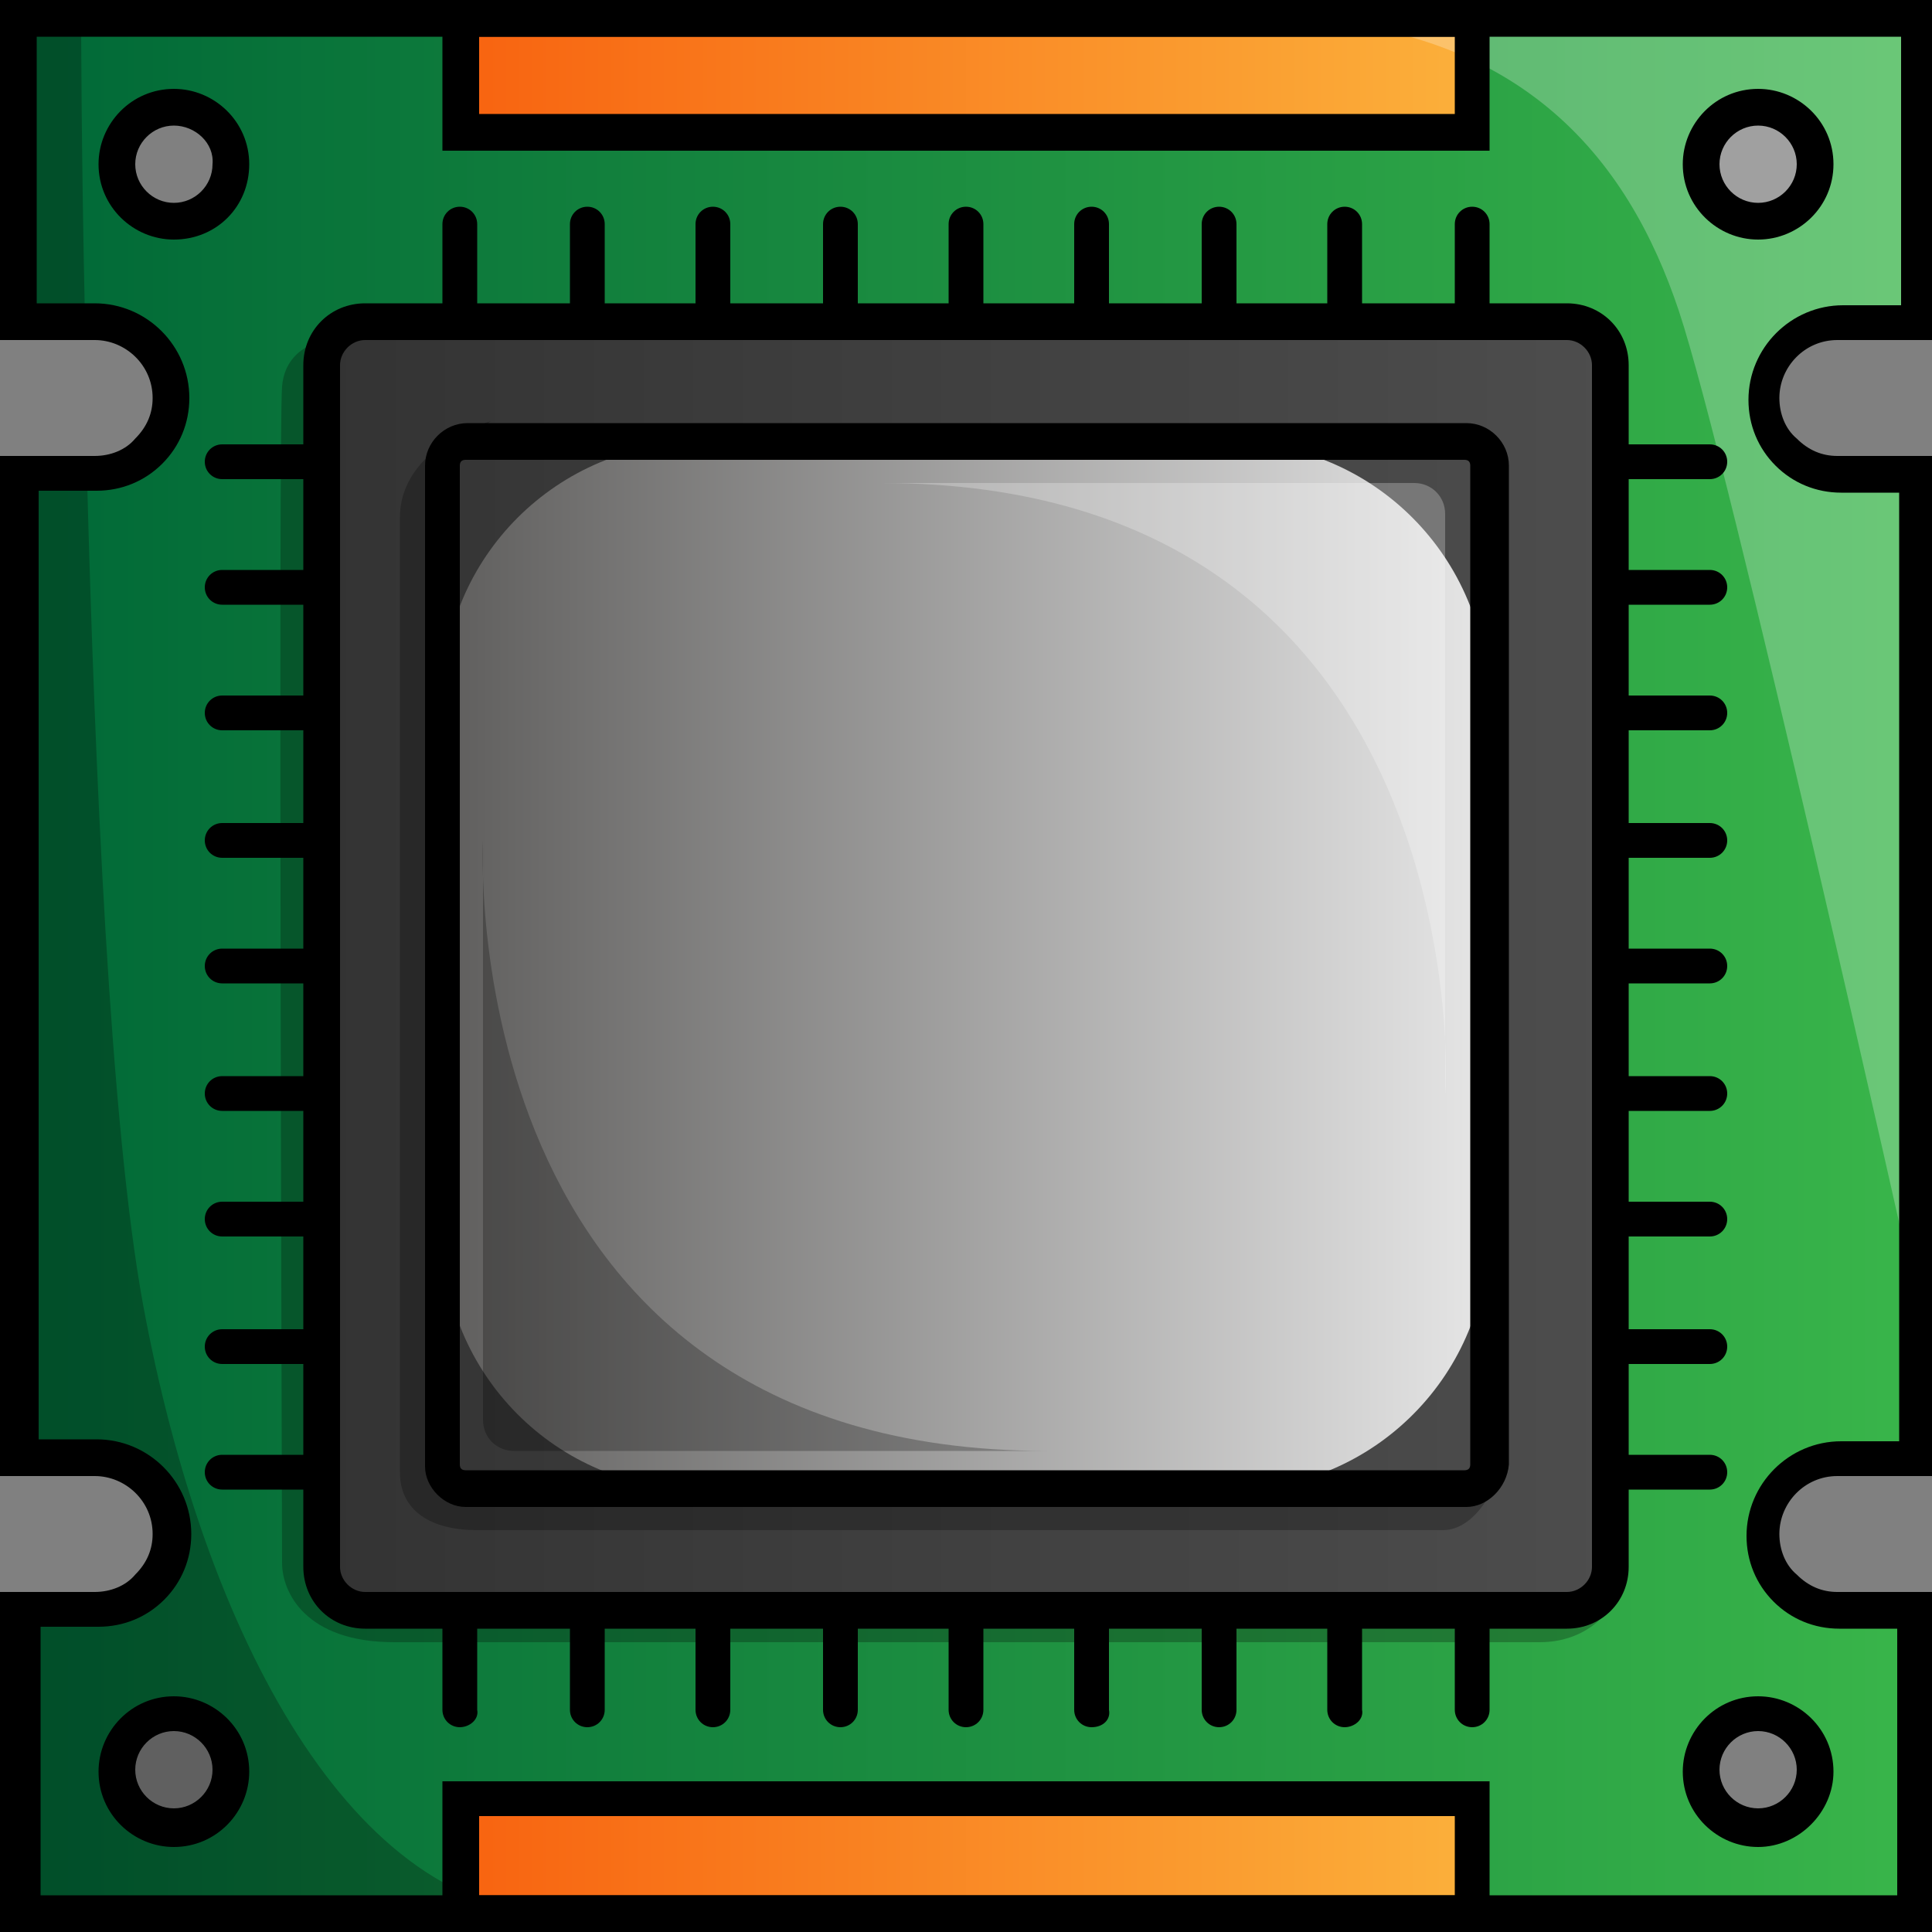 <?xml version="1.0" encoding="utf-8"?>
<!-- Generator: Adobe Illustrator 28.1.0, SVG Export Plug-In . SVG Version: 6.00 Build 0)  -->
<svg version="1.1" id="Artes" xmlns="http://www.w3.org/2000/svg" xmlns:xlink="http://www.w3.org/1999/xlink" x="0px" y="0px"
	 viewBox="0 0 100 100" style="enable-background:new 0 0 100 100;" xml:space="preserve">
<rect x="0" y="0" width="100" height="100" fill="#808080" stroke="none"/>
<style type="text/css">
	.st0{fill:url(#SVGID_1_);}
	.st1{opacity:0.15;}
	.st2{fill:url(#SVGID_00000038380362900441761510000015328904046292986757_);}
	.st3{fill:url(#SVGID_00000129170148968910979820000006024435341008558511_);}
	.st4{opacity:0.25;}
	.st5{opacity:0.25;fill:#FFFFFF;}
	.st6{fill:url(#SVGID_00000098199732354144274480000003226176346764591757_);}
	.st7{fill:url(#SVGID_00000124143895529428700660000006409292059741911194_);}
	.st8{fill:url(#SVGID_00000127014025679896559520000009364778259681110912_);}
	.st9{fill:url(#SVGID_00000023967161584239547430000011411020487987245718_);}
	.st10{opacity:0.35;fill:#FFFFFF;}
	.st11{fill:#FFFFFF;}
	.st12{fill:none;}
	.st13{fill:url(#SVGID_00000006707445390857095020000013787314170925009027_);}
	.st14{fill:url(#SVGID_00000057142282325481761140000015259622058972219793_);}
	.st15{fill:url(#SVGID_00000145750937522530905570000006441487696245322386_);}
	.st16{fill:url(#SVGID_00000082338043417628317270000018381012662627490214_);}
	.st17{fill:url(#SVGID_00000158030160952891751180000009010430070260325051_);}
	.st18{fill:url(#SVGID_00000069372820598025569400000000833361175279610254_);}
	.st19{fill:url(#SVGID_00000045610117590218282410000001082228613233878152_);}
	.st20{fill:url(#SVGID_00000155118418059265863030000014244632147590412190_);}
	.st21{fill:url(#SVGID_00000014613565754355999790000008184427176730307256_);}
	.st22{fill-rule:evenodd;clip-rule:evenodd;fill:url(#SVGID_00000021093693215134547930000002252439423884679865_);}
	.st23{fill-rule:evenodd;clip-rule:evenodd;fill:url(#SVGID_00000009557425638597883390000009903566843499331221_);}
	.st24{opacity:0.25;fill-rule:evenodd;clip-rule:evenodd;fill:#FFFFFF;}
	.st25{opacity:0.25;fill-rule:evenodd;clip-rule:evenodd;}
	.st26{fill:url(#SVGID_00000018231830905066129220000010022245504255123643_);}
	.st27{fill:url(#SVGID_00000065791335992996586150000005782139810249721515_);}
	.st28{fill:url(#SVGID_00000106835346799570658590000010692665501961813137_);}
	.st29{fill:url(#SVGID_00000026842685939479421740000017935331205888062644_);}
	.st30{fill:url(#SVGID_00000181085670789670627470000006239073221906793884_);}
	.st31{fill:url(#SVGID_00000047027103230446127590000016885806545317978775_);}
	.st32{fill:url(#SVGID_00000032622531498218996180000012571737725665576126_);}
	.st33{fill:url(#SVGID_00000081649865340667366390000009416985844051188880_);}
	.st34{fill:url(#SVGID_00000164471964765243291310000000641791153643150480_);}
	.st35{fill:url(#SVGID_00000068677051058196368310000018142466946446642561_);}
	.st36{fill:url(#SVGID_00000134221719446832834140000016031461841125079217_);}
	.st37{fill-rule:evenodd;clip-rule:evenodd;fill:url(#SVGID_00000070108178607173526550000000290100452851825575_);}
	.st38{fill:url(#SVGID_00000183227719706654027890000002561312205935910046_);}
	.st39{fill:url(#SVGID_00000056403082049769823870000005295104518704165033_);}
	.st40{fill-rule:evenodd;clip-rule:evenodd;}
	.st41{fill:url(#SVGID_00000018919663914844732780000001881918506644863638_);}
	.st42{clip-path:url(#SVGID_00000102502677896520537390000018030590804303025540_);}
	.st43{fill:url(#SVGID_00000011730507179198239130000016699161671320742785_);}
	.st44{fill:url(#SVGID_00000129176290245002461990000017365562224413376955_);}
	.st45{fill:url(#SVGID_00000046317728167075006840000006429500024635598474_);}
	.st46{fill:url(#SVGID_00000073686932660653610030000002828026083566027175_);}
	.st47{clip-path:url(#SVGID_00000121986132861982869210000007147066832084537785_);}
	.st48{fill:url(#SVGID_00000087376395349420830090000018060515060103150271_);}
	.st49{fill:url(#SVGID_00000030474399615506481270000003658122506765144714_);}
	.st50{fill:url(#SVGID_00000121961288582516757910000005772652331536065429_);}
	.st51{fill:url(#SVGID_00000119113517781850192790000002573812572579857850_);}
	.st52{fill:url(#SVGID_00000001665478400414696170000016027203943556033411_);}
	.st53{fill:url(#SVGID_00000161629614549826590920000016981676278038178746_);}
	.st54{fill:url(#SVGID_00000021080485315250761860000003048265826390985369_);}
	.st55{fill:url(#SVGID_00000040561336949936814530000000793795600414217651_);}
	.st56{fill:url(#SVGID_00000130624733267261766690000014735649801720330368_);}
	.st57{fill:url(#SVGID_00000036961725430576208740000001855427883747126454_);}
	.st58{fill:url(#SVGID_00000136375525064151301910000006593099001678156974_);}
	.st59{fill:url(#SVGID_00000170242819671778978000000014552501351324972431_);}
	.st60{fill:url(#SVGID_00000157998538880774012170000015426558292123316866_);}
	.st61{fill:url(#SVGID_00000085965908769093607170000008935223913216145558_);}
	.st62{fill:url(#SVGID_00000138561586357470518680000014457827301326124210_);}
	.st63{fill:url(#SVGID_00000176041568587382562070000004183770939307461002_);}
	.st64{clip-path:url(#SVGID_00000157303741697749651900000002702391742625540526_);}
	.st65{fill:url(#SVGID_00000151528983553250343650000016626369948413826995_);}
	.st66{fill:url(#SVGID_00000001626865986560900400000005959820076316255152_);}
	.st67{fill:url(#SVGID_00000162339314342655123180000012603778345993505675_);}
	.st68{fill:url(#SVGID_00000089555456607872375970000012797329579742489253_);}
	.st69{fill:url(#SVGID_00000145028298706952909970000005735860197558716336_);}
</style>
<g>
	<g>
		<linearGradient id="SVGID_1_" gradientUnits="userSpaceOnUse" x1="0.926" y1="50" x2="99.074" y2="50">
			<stop  offset="1.353259e-06" style="stop-color:#006837"/>
			<stop  offset="1" style="stop-color:#39B54A"/>
		</linearGradient>
		<path class="st0" d="M95.1,16.6h3.9V0.9H0.9v15.7h3.9c2.2,0,3.9,1.8,3.9,3.9c0,1.1-0.4,2.1-1.2,2.8C7,24.1,6,24.5,4.9,24.5H0.9v51
			h3.9c2.2,0,3.9,1.8,3.9,3.9c0,1.1-0.4,2.1-1.2,2.8C7,82.9,6,83.4,4.9,83.4H0.9v15.7h98.1V83.4h-3.9c-1.1,0-2.1-0.4-2.8-1.2
			c-0.7-0.7-1.2-1.7-1.2-2.8c0-2.2,1.8-3.9,3.9-3.9h3.9v-51h-3.9c-1.1,0-2.1-0.4-2.8-1.2c-0.7-0.7-1.2-1.7-1.2-2.8
			C91.2,18.4,92.9,16.6,95.1,16.6z M9,94.6c-1.6,0-3-1.3-3-3c0-1.6,1.3-3,3-3c1.6,0,3,1.3,3,3C12,93.3,10.7,94.6,9,94.6z M9,11.5
			c-1.6,0-3-1.3-3-3c0-1.6,1.3-3,3-3c1.6,0,3,1.3,3,3C12,10.2,10.7,11.5,9,11.5z M93.9,91.7c0,1.6-1.3,3-3,3s-3-1.3-3-3
			c0-1.6,1.3-3,3-3S93.9,90,93.9,91.7z M91,11.5c-1.6,0-3-1.3-3-3c0-1.6,1.3-3,3-3s3,1.3,3,3C93.9,10.2,92.6,11.5,91,11.5z"/>
		
			<linearGradient id="SVGID_00000147210391094429084880000001959839752933190310_" gradientUnits="userSpaceOnUse" x1="76.166" y1="3.888" x2="23.834" y2="3.888">
			<stop  offset="2.717173e-06" style="stop-color:#FBB03B"/>
			<stop  offset="1" style="stop-color:#F86310"/>
		</linearGradient>
		
			<rect x="23.8" y="0.9" style="fill:url(#SVGID_00000147210391094429084880000001959839752933190310_);" width="52.3" height="5.9"/>
		
			<linearGradient id="SVGID_00000088838400460175647760000014060427170818086570_" gradientUnits="userSpaceOnUse" x1="76.166" y1="96.112" x2="23.834" y2="96.112">
			<stop  offset="2.717173e-06" style="stop-color:#FBB03B"/>
			<stop  offset="1" style="stop-color:#F86310"/>
		</linearGradient>
		
			<rect x="23.8" y="93.1" style="fill:url(#SVGID_00000088838400460175647760000014060427170818086570_);" width="52.3" height="5.9"/>
		
			<linearGradient id="SVGID_00000072963970935904260380000001954699833924942977_" gradientUnits="userSpaceOnUse" x1="16.626" y1="50" x2="83.374" y2="50">
			<stop  offset="1.353259e-06" style="stop-color:#333333"/>
			<stop  offset="1" style="stop-color:#4D4D4D"/>
		</linearGradient>
		<path style="fill:url(#SVGID_00000072963970935904260380000001954699833924942977_);" d="M81.1,83.4H18.9c-1.2,0-2.3-1-2.3-2.3
			V18.9c0-1.2,1-2.3,2.3-2.3h62.2c1.2,0,2.3,1,2.3,2.3v62.2C83.4,82.4,82.4,83.4,81.1,83.4z"/>
		
			<linearGradient id="SVGID_00000145048549977386037860000014131818172998699183_" gradientUnits="userSpaceOnUse" x1="77.088" y1="50" x2="22.912" y2="50">
			<stop  offset="1.811448e-06" style="stop-color:#E6E6E6"/>
			<stop  offset="1" style="stop-color:#5F5E5D"/>
		</linearGradient>
		<path style="fill:url(#SVGID_00000145048549977386037860000014131818172998699183_);" d="M63.8,77.1H36.2c-7.4,0-13.3-6-13.3-13.3
			V36.2c0-7.4,6-13.3,13.3-13.3h27.5c7.4,0,13.3,6,13.3,13.3v27.5C77.1,71.1,71.1,77.1,63.8,77.1z"/>
		<path class="st4" d="M54.2,75.1H26.6c-0.9,0-1.6-0.7-1.6-1.6v-30C25,43.5,23.3,75.1,54.2,75.1z"/>
		<g>
			<path class="st4" d="M4.4,16.6C4.2,7.5,4.2,0.9,4.2,0.9H0.9v15.7H4.4z"/>
			<path class="st4" d="M7.4,67.5c-1.7-9.3-2.5-27.8-2.9-43H0.9v51h3.9c2.2,0,3.9,1.8,3.9,3.9c0,1.1-0.4,2.1-1.2,2.8
				S6,83.4,4.9,83.4H0.9v15.7h28.2C18.3,99.1,10.6,84.8,7.4,67.5z"/>
		</g>
		<path class="st4" d="M25.4,21.8c0,0-4.7,1.3-4.7,5c0,2.9,0,47.4,0,49.4s1.6,3,4,3s48.4,0,50,0c1.6,0,2.9-2.2,2.9-3.6
			s-1.6,2.2-4.8,2.1s-46.9,0-47.8,0s-2.2-1.5-2.2-3.3c0-1.8,0.1-50.6,0.1-50.6L25.4,21.8z"/>
		<path class="st4" d="M17.4,17.5c0,0-2.6,0.1-2.8,2.5s0,59.4,0,60.9s1.2,4.1,5.8,4.1s56.6,0,59.3,0c2.7,0,4-2,3.8-2.5
			s-7.3,0.7-12.5,0.7c-5.2,0-49.8,0-51.6,0c-1.8,0-2.8-1.4-2.8-3.5s0.1-59.4,0.1-60.3C16.7,18.8,17.4,17.5,17.4,17.5z"/>
		<path class="st5" d="M65.1,0.9h34v15.9c0,0-6.1-1.1-7.3,1.5s-1,5.9,2.1,6.4c3.1,0.5,5.1,0.2,5.1,0.2v41.5c0,0-9.5-42.5-12.1-50.3
			S78.7,0.9,65.1,0.9z"/>
		<path class="st5" d="M45.6,25h27.6c0.9,0,1.6,0.7,1.6,1.6v30C74.9,56.6,76.5,25,45.6,25z"/>
		<path d="M100,100H0V82.4h4.9c0.8,0,1.6-0.3,2.1-0.9c0.6-0.6,0.9-1.3,0.9-2.1c0-1.7-1.4-3-3-3H0V23.6h4.9c0.8,0,1.6-0.3,2.1-0.9
			c0.6-0.6,0.9-1.3,0.9-2.1c0-1.7-1.4-3-3-3H0V0h100v17.6h-4.9c-1.7,0-3,1.4-3,3c0,0.8,0.3,1.6,0.9,2.1c0.6,0.6,1.3,0.9,2.1,0.9h4.9
			v52.8h-4.9c-1.7,0-3,1.4-3,3c0,0.8,0.3,1.6,0.9,2.1c0.6,0.6,1.3,0.9,2.1,0.9h4.9V100z M1.9,98.1h96.3V84.3h-3
			c-1.3,0-2.5-0.5-3.4-1.4c-0.9-0.9-1.4-2.1-1.4-3.4c0-2.7,2.2-4.9,4.9-4.9h3V25.5h-3c-1.3,0-2.5-0.5-3.4-1.4
			c-0.9-0.9-1.4-2.1-1.4-3.4c0-2.7,2.2-4.9,4.9-4.9h3V1.9H1.9v13.8h3c2.7,0,4.9,2.2,4.9,4.9c0,1.3-0.5,2.5-1.4,3.4
			c-0.9,0.9-2.1,1.4-3.4,1.4h-3v49.1h3c2.7,0,4.9,2.2,4.9,4.9c0,1.3-0.5,2.5-1.4,3.4c-0.9,0.9-2.1,1.4-3.4,1.4h-3V98.1z M91,95.6
			c-2.1,0-3.9-1.7-3.9-3.9c0-2.1,1.7-3.9,3.9-3.9c2.1,0,3.9,1.7,3.9,3.9C94.9,93.8,93.1,95.6,91,95.6z M91,89.6c-1.1,0-2,0.9-2,2
			s0.9,2,2,2s2-0.9,2-2S92.1,89.6,91,89.6z M9,95.6c-2.1,0-3.9-1.7-3.9-3.9c0-2.1,1.7-3.9,3.9-3.9c2.1,0,3.9,1.7,3.9,3.9
			C12.9,93.8,11.2,95.6,9,95.6z M9,89.6c-1.1,0-2,0.9-2,2s0.9,2,2,2s2-0.9,2-2S10.1,89.6,9,89.6z M91,12.4c-2.1,0-3.9-1.7-3.9-3.9
			c0-2.1,1.7-3.9,3.9-3.9c2.1,0,3.9,1.7,3.9,3.9C94.9,10.7,93.1,12.4,91,12.4z M91,6.5c-1.1,0-2,0.9-2,2c0,1.1,0.9,2,2,2s2-0.9,2-2
			C93,7.4,92.1,6.5,91,6.5z M9,12.4c-2.1,0-3.9-1.7-3.9-3.9c0-2.1,1.7-3.9,3.9-3.9c2.1,0,3.9,1.7,3.9,3.9
			C12.9,10.7,11.2,12.4,9,12.4z M9,6.5c-1.1,0-2,0.9-2,2c0,1.1,0.9,2,2,2s2-0.9,2-2C11.1,7.4,10.1,6.5,9,6.5z"/>
		<path d="M77.1,7.8H22.9V0h54.2V7.8z M24.8,5.9h50.5V1.9H24.8V5.9z"/>
		<path d="M77.1,100H22.9v-7.8h54.2V100z M24.8,98.1h50.5v-4.1H24.8V98.1z"/>
		<path d="M81.1,84.3H18.9c-1.8,0-3.2-1.4-3.2-3.2V18.9c0-1.8,1.4-3.2,3.2-3.2h62.2c1.8,0,3.2,1.4,3.2,3.2v62.2
			C84.3,82.9,82.9,84.3,81.1,84.3z M18.9,17.6c-0.7,0-1.3,0.6-1.3,1.3v62.2c0,0.7,0.6,1.3,1.3,1.3h62.2c0.7,0,1.3-0.6,1.3-1.3V18.9
			c0-0.7-0.6-1.3-1.3-1.3H18.9z"/>
		<path d="M75.9,78H24.1C23,78,22,77,22,75.9V24.1c0-1.2,1-2.2,2.2-2.2h51.7c1.2,0,2.2,1,2.2,2.2v51.7C78,77,77,78,75.9,78z
			 M24.1,23.8c-0.2,0-0.3,0.1-0.3,0.3v51.7c0,0.2,0.1,0.3,0.3,0.3h51.7c0.2,0,0.3-0.1,0.3-0.3V24.1c0-0.2-0.1-0.3-0.3-0.3H24.1z"/>
		<g>
			<path d="M23.8,17.6c-0.5,0-0.9-0.4-0.9-0.9v-5.1c0-0.5,0.4-0.9,0.9-0.9c0.5,0,0.9,0.4,0.9,0.9v5.1C24.8,17.1,24.3,17.6,23.8,17.6
				z"/>
			<path d="M76.2,17.6c-0.5,0-0.9-0.4-0.9-0.9v-5.1c0-0.5,0.4-0.9,0.9-0.9s0.9,0.4,0.9,0.9v5.1C77.1,17.1,76.7,17.6,76.2,17.6z"/>
			<path d="M69.6,17.6c-0.5,0-0.9-0.4-0.9-0.9v-5.1c0-0.5,0.4-0.9,0.9-0.9s0.9,0.4,0.9,0.9v5.1C70.6,17.1,70.1,17.6,69.6,17.6z"/>
			<path d="M63.1,17.6c-0.5,0-0.9-0.4-0.9-0.9v-5.1c0-0.5,0.4-0.9,0.9-0.9c0.5,0,0.9,0.4,0.9,0.9v5.1C64,17.1,63.6,17.6,63.1,17.6z"
				/>
			<path d="M56.5,17.6c-0.5,0-0.9-0.4-0.9-0.9v-5.1c0-0.5,0.4-0.9,0.9-0.9c0.5,0,0.9,0.4,0.9,0.9v5.1C57.5,17.1,57.1,17.6,56.5,17.6
				z"/>
			<path d="M50,17.6c-0.5,0-0.9-0.4-0.9-0.9v-5.1c0-0.5,0.4-0.9,0.9-0.9c0.5,0,0.9,0.4,0.9,0.9v5.1C50.9,17.1,50.5,17.6,50,17.6z"/>
			<path d="M43.5,17.6c-0.5,0-0.9-0.4-0.9-0.9v-5.1c0-0.5,0.4-0.9,0.9-0.9s0.9,0.4,0.9,0.9v5.1C44.4,17.1,44,17.6,43.5,17.6z"/>
			<path d="M36.9,17.6c-0.5,0-0.9-0.4-0.9-0.9v-5.1c0-0.5,0.4-0.9,0.9-0.9s0.9,0.4,0.9,0.9v5.1C37.8,17.1,37.4,17.6,36.9,17.6z"/>
			<path d="M30.4,17.6c-0.5,0-0.9-0.4-0.9-0.9v-5.1c0-0.5,0.4-0.9,0.9-0.9c0.5,0,0.9,0.4,0.9,0.9v5.1C31.3,17.1,30.9,17.6,30.4,17.6
				z"/>
		</g>
		<g>
			<path d="M23.8,89.4c-0.5,0-0.9-0.4-0.9-0.9v-5.1c0-0.5,0.4-0.9,0.9-0.9c0.5,0,0.9,0.4,0.9,0.9v5.1C24.8,89,24.3,89.4,23.8,89.4z"
				/>
			<path d="M76.2,89.4c-0.5,0-0.9-0.4-0.9-0.9v-5.1c0-0.5,0.4-0.9,0.9-0.9s0.9,0.4,0.9,0.9v5.1C77.1,89,76.7,89.4,76.2,89.4z"/>
			<path d="M69.6,89.4c-0.5,0-0.9-0.4-0.9-0.9v-5.1c0-0.5,0.4-0.9,0.9-0.9s0.9,0.4,0.9,0.9v5.1C70.6,89,70.1,89.4,69.6,89.4z"/>
			<path d="M63.1,89.4c-0.5,0-0.9-0.4-0.9-0.9v-5.1c0-0.5,0.4-0.9,0.9-0.9c0.5,0,0.9,0.4,0.9,0.9v5.1C64,89,63.6,89.4,63.1,89.4z"/>
			<path d="M56.5,89.4c-0.5,0-0.9-0.4-0.9-0.9v-5.1c0-0.5,0.4-0.9,0.9-0.9c0.5,0,0.9,0.4,0.9,0.9v5.1C57.5,89,57.1,89.4,56.5,89.4z"
				/>
			<path d="M50,89.4c-0.5,0-0.9-0.4-0.9-0.9v-5.1c0-0.5,0.4-0.9,0.9-0.9c0.5,0,0.9,0.4,0.9,0.9v5.1C50.9,89,50.5,89.4,50,89.4z"/>
			<path d="M43.5,89.4c-0.5,0-0.9-0.4-0.9-0.9v-5.1c0-0.5,0.4-0.9,0.9-0.9s0.9,0.4,0.9,0.9v5.1C44.4,89,44,89.4,43.5,89.4z"/>
			<path d="M36.9,89.4c-0.5,0-0.9-0.4-0.9-0.9v-5.1c0-0.5,0.4-0.9,0.9-0.9s0.9,0.4,0.9,0.9v5.1C37.8,89,37.4,89.4,36.9,89.4z"/>
			<path d="M30.4,89.4c-0.5,0-0.9-0.4-0.9-0.9v-5.1c0-0.5,0.4-0.9,0.9-0.9c0.5,0,0.9,0.4,0.9,0.9v5.1C31.3,89,30.9,89.4,30.4,89.4z"
				/>
		</g>
		<g>
			<path d="M88.5,24.8h-5.1c-0.5,0-0.9-0.4-0.9-0.9s0.4-0.9,0.9-0.9h5.1c0.5,0,0.9,0.4,0.9,0.9S89,24.8,88.5,24.8z"/>
			<path d="M88.5,77.1h-5.1c-0.5,0-0.9-0.4-0.9-0.9s0.4-0.9,0.9-0.9h5.1c0.5,0,0.9,0.4,0.9,0.9S89,77.1,88.5,77.1z"/>
			<path d="M88.5,70.6h-5.1c-0.5,0-0.9-0.4-0.9-0.9s0.4-0.9,0.9-0.9h5.1c0.5,0,0.9,0.4,0.9,0.9S89,70.6,88.5,70.6z"/>
			<path d="M88.5,64h-5.1c-0.5,0-0.9-0.4-0.9-0.9s0.4-0.9,0.9-0.9h5.1c0.5,0,0.9,0.4,0.9,0.9S89,64,88.5,64z"/>
			<path d="M88.5,57.5h-5.1c-0.5,0-0.9-0.4-0.9-0.9s0.4-0.9,0.9-0.9h5.1c0.5,0,0.9,0.4,0.9,0.9S89,57.5,88.5,57.5z"/>
			<path d="M88.5,50.9h-5.1c-0.5,0-0.9-0.4-0.9-0.9s0.4-0.9,0.9-0.9h5.1c0.5,0,0.9,0.4,0.9,0.9S89,50.9,88.5,50.9z"/>
			<path d="M88.5,44.4h-5.1c-0.5,0-0.9-0.4-0.9-0.9s0.4-0.9,0.9-0.9h5.1c0.5,0,0.9,0.4,0.9,0.9S89,44.4,88.5,44.4z"/>
			<path d="M88.5,37.8h-5.1c-0.5,0-0.9-0.4-0.9-0.9s0.4-0.9,0.9-0.9h5.1c0.5,0,0.9,0.4,0.9,0.9S89,37.8,88.5,37.8z"/>
			<path d="M88.5,31.3h-5.1c-0.5,0-0.9-0.4-0.9-0.9c0-0.5,0.4-0.9,0.9-0.9h5.1c0.5,0,0.9,0.4,0.9,0.9C89.4,30.9,89,31.3,88.5,31.3z"
				/>
		</g>
		<g>
			<path d="M16.6,24.8h-5.1c-0.5,0-0.9-0.4-0.9-0.9s0.4-0.9,0.9-0.9h5.1c0.5,0,0.9,0.4,0.9,0.9S17.1,24.8,16.6,24.8z"/>
			<path d="M16.6,77.1h-5.1c-0.5,0-0.9-0.4-0.9-0.9s0.4-0.9,0.9-0.9h5.1c0.5,0,0.9,0.4,0.9,0.9S17.1,77.1,16.6,77.1z"/>
			<path d="M16.6,70.6h-5.1c-0.5,0-0.9-0.4-0.9-0.9s0.4-0.9,0.9-0.9h5.1c0.5,0,0.9,0.4,0.9,0.9S17.1,70.6,16.6,70.6z"/>
			<path d="M16.6,64h-5.1c-0.5,0-0.9-0.4-0.9-0.9s0.4-0.9,0.9-0.9h5.1c0.5,0,0.9,0.4,0.9,0.9S17.1,64,16.6,64z"/>
			<path d="M16.6,57.5h-5.1c-0.5,0-0.9-0.4-0.9-0.9s0.4-0.9,0.9-0.9h5.1c0.5,0,0.9,0.4,0.9,0.9S17.1,57.5,16.6,57.5z"/>
			<path d="M16.6,50.9h-5.1c-0.5,0-0.9-0.4-0.9-0.9s0.4-0.9,0.9-0.9h5.1c0.5,0,0.9,0.4,0.9,0.9S17.1,50.9,16.6,50.9z"/>
			<path d="M16.6,44.4h-5.1c-0.5,0-0.9-0.4-0.9-0.9s0.4-0.9,0.9-0.9h5.1c0.5,0,0.9,0.4,0.9,0.9S17.1,44.4,16.6,44.4z"/>
			<path d="M16.6,37.8h-5.1c-0.5,0-0.9-0.4-0.9-0.9S11,36,11.5,36h5.1c0.5,0,0.9,0.4,0.9,0.9S17.1,37.8,16.6,37.8z"/>
			<path d="M16.6,31.3h-5.1c-0.5,0-0.9-0.4-0.9-0.9c0-0.5,0.4-0.9,0.9-0.9h5.1c0.5,0,0.9,0.4,0.9,0.9C17.6,30.9,17.1,31.3,16.6,31.3
				z"/>
		</g>
	</g>
	<rect y="0" class="st12" width="100" height="100"/>
</g>
</svg>

